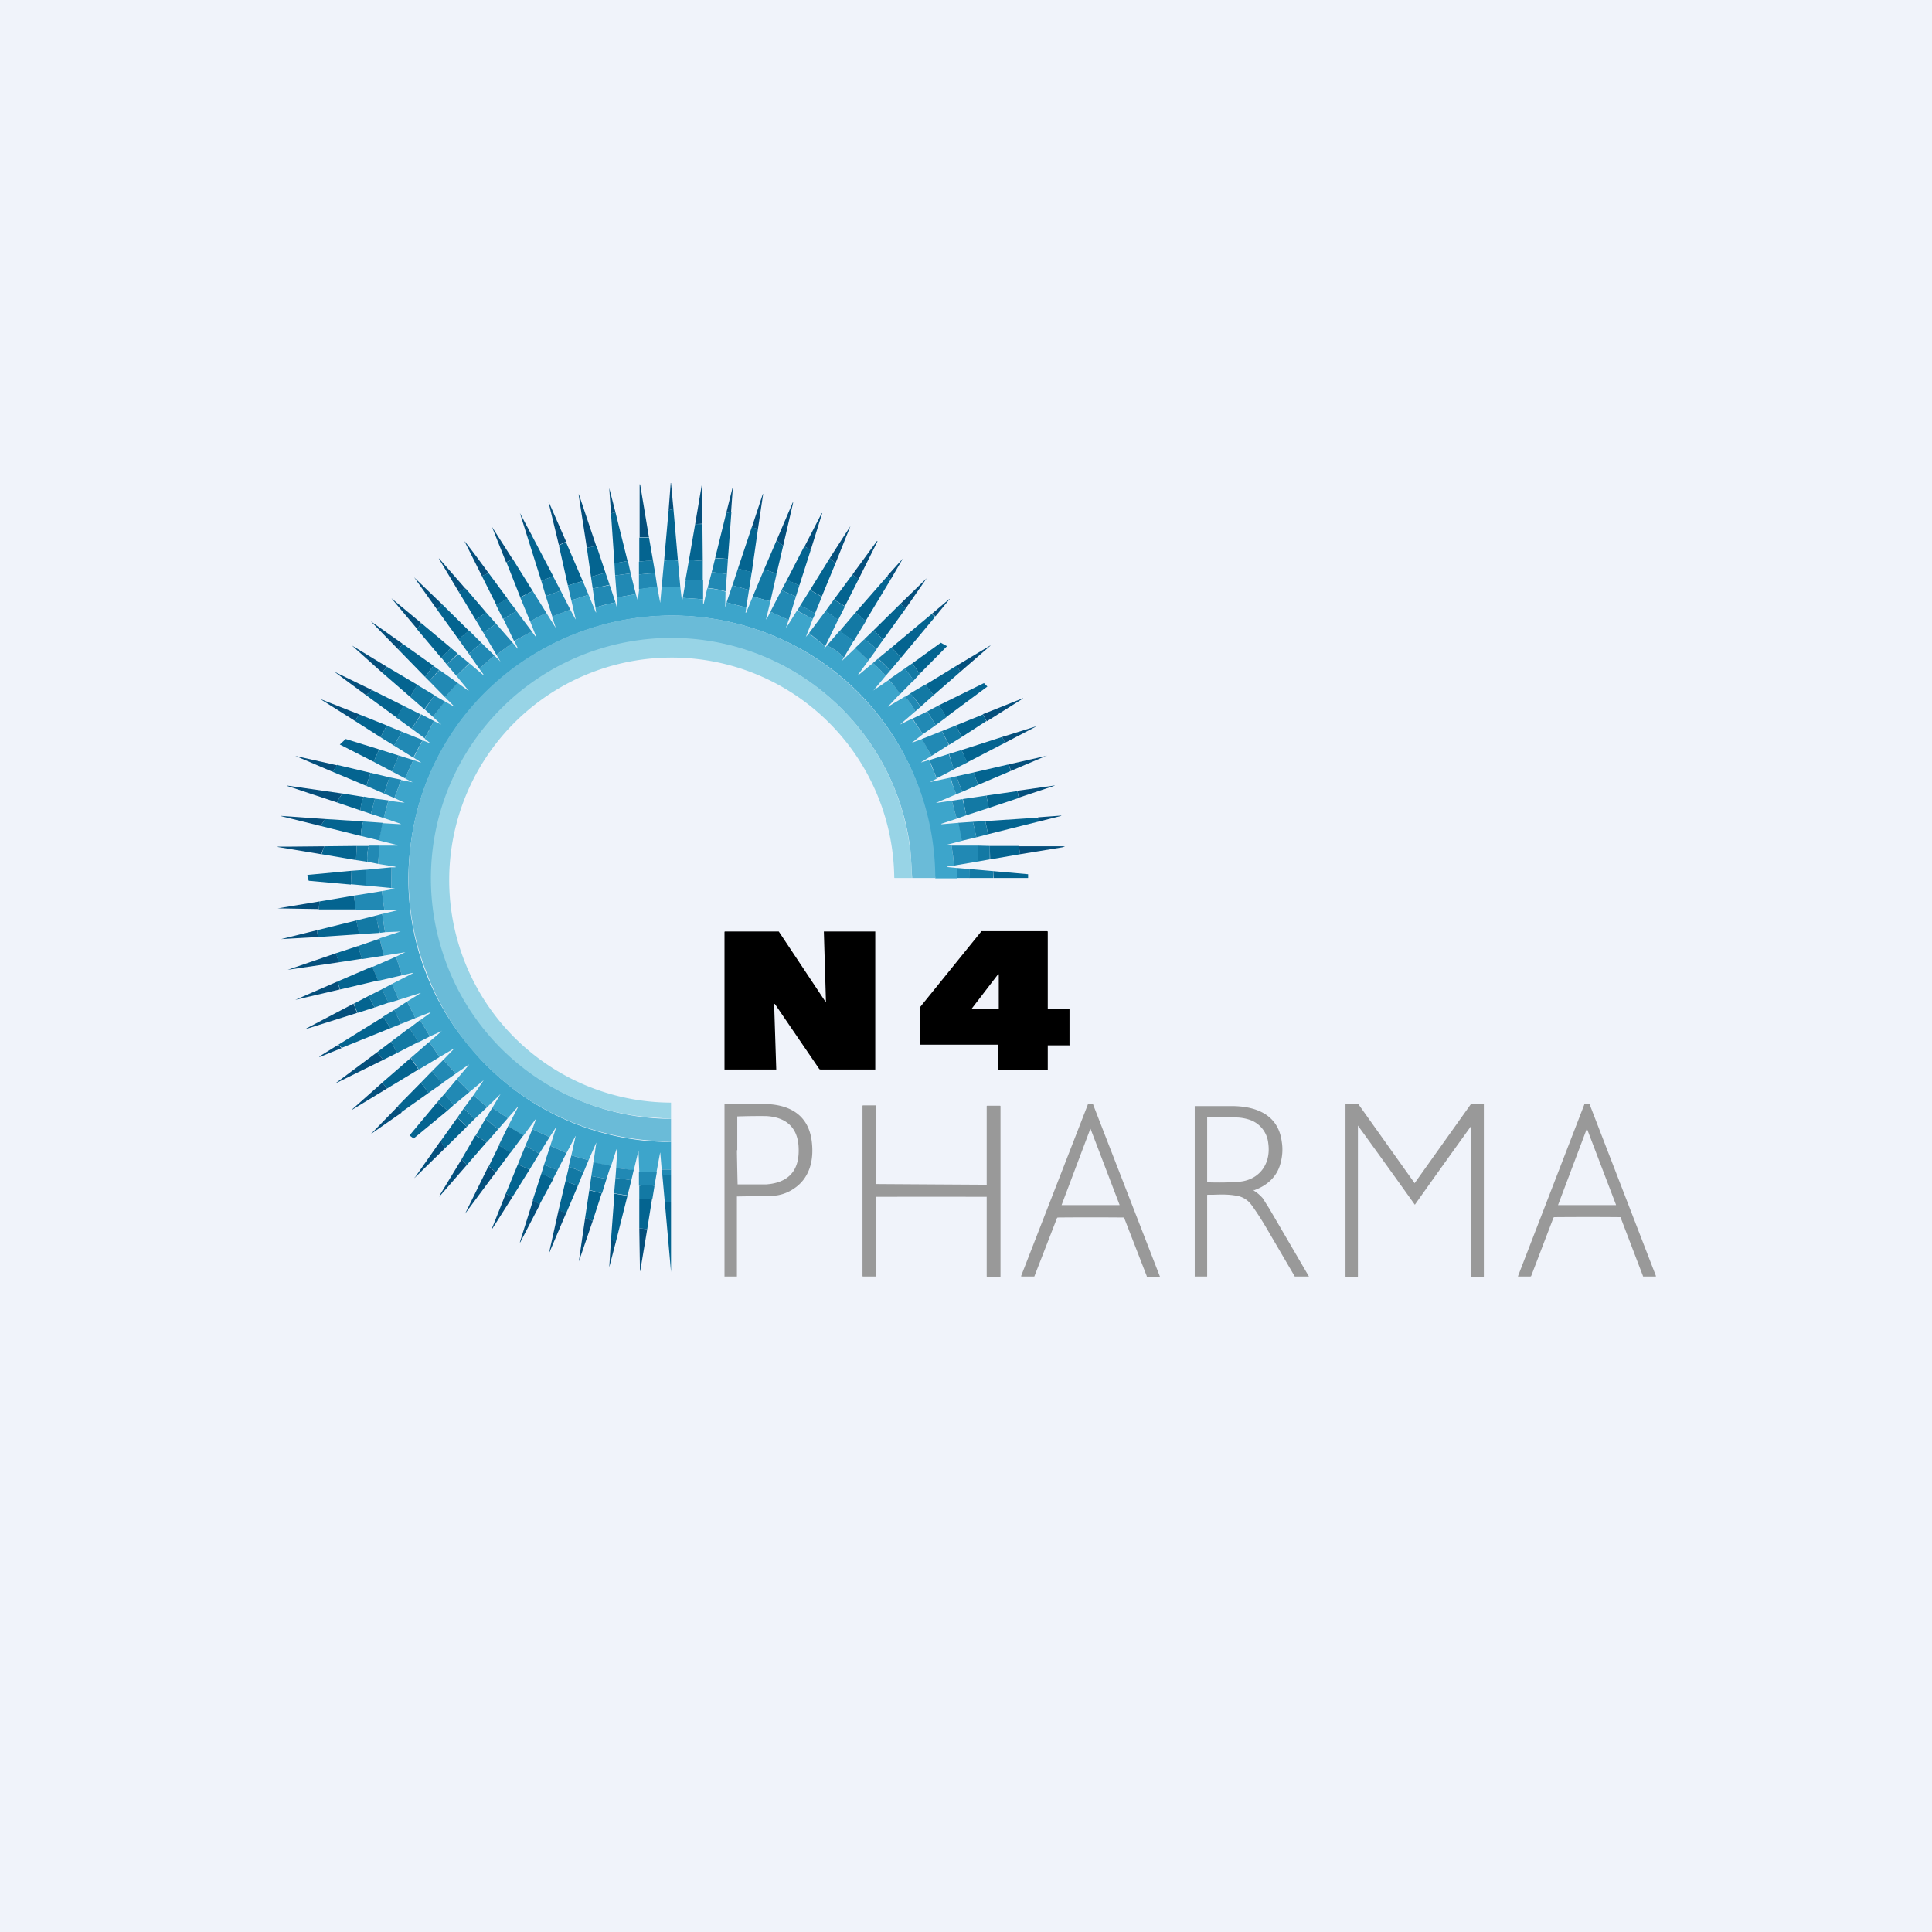<!-- by TradingView --><svg width="56" height="56" viewBox="0 0 56 56" xmlns="http://www.w3.org/2000/svg"><path fill="#F0F3FA" d="M0 0h56v56H0z"/><path d="M31 30.28v-1.03h-.61l-.02-.01V27l-.02-.01h-1.9l-1.78 2.2v1.09h2.26V31l.02.01h1.42V30.3H31l.01-.02Zm-2.05-2.04v.99l-.01.01h-.77v-.01l.76-.99h.02Zm-6.51.9a.1.1 0 0 1 0-.04h.02l1.29 1.89.03.01h1.59V27h-1.48a.02.02 0 0 0-.01 0v.01l.06 2c0 .03-.01.03-.03 0l-1.33-2a.02.02 0 0 0-.01-.01h-1.55c-.01 0-.02 0-.02.02V31h1.5v-.01l-.06-1.85Z"/><path d="M31.67 32a.69.69 0 0 0-.12 0c-.01 0-.02 0-.02.02l-1.93 4.96V37h.38l.66-1.7.02-.01a104.91 104.91 0 0 1 1.92 0l.66 1.7c0 .02 0 .02.02.02h.35l.01-.01-1.93-4.97c0-.01 0-.02-.02-.02Zm-.9 2.93.83-2.2v-.01h.01l.84 2.2v.01h-1.68Zm14.28.35a108.09 108.09 0 0 1 1.92 0l.65 1.7c0 .02.01.02.02.02h.35l.01-.01-1.92-4.97c0-.01 0-.02-.02-.02a.68.68 0 0 0-.12 0c-.01 0-.02 0-.02.02L44 36.99V37h.36l.02-.01.65-1.7.02-.01Zm.11-.35.83-2.2v-.01H46l.84 2.2v.01h-1.67Zm-23.8-.24V37H21V32H22.13c.65 0 1.3.24 1.4 1.09.07.57-.08 1.08-.53 1.37a1.2 1.2 0 0 1-.43.18c-.1.02-.24.03-.45.03a85.4 85.4 0 0 0-.76.01Zm0-1.35a106 106 0 0 0 .02.99h.83c.56-.04.95-.32.94-1 0-.67-.39-.95-.94-.98a19.32 19.32 0 0 0-.84.01v.98Zm7.23 1a4409.6 4409.6 0 0 1-3.2-.02v-2.28h-.37c-.01 0-.02 0-.02.02v4.93l.01.01h.37l.02-.01v-2.3a1411.67 1411.67 0 0 1 3.2 0V37l.02.01h.37l.01-.01v-4.93c0-.01 0-.02-.02-.02h-.36c-.01 0-.02 0-.02.02v2.26a.01.01 0 0 1 0 .01Zm7.76.15h-.01v.02c.1.06.18.13.26.22l.19.3A3707.43 3707.43 0 0 1 37.94 37h-.4a.02.02 0 0 1-.01 0l-.76-1.3c-.19-.33-.36-.59-.5-.78a.66.66 0 0 0-.42-.26c-.23-.04-.4-.04-.67-.03H35l-.01.01V37H34.63v-4.94h1.07c.63 0 1.34.2 1.45 1.02.04.23.02.45-.04.66-.11.4-.42.64-.76.76Zm-.4-.24c.54-.06.9-.5.81-1.12a.8.8 0 0 0-.53-.67 1.3 1.3 0 0 0-.42-.07 87.5 87.5 0 0 0-.82 0v1.88c.33.01.64.01.95-.02Zm5.05.04L39.37 32l-.02-.01H39V37l.01.01h.34l.01-.01v-4.36c0-.02 0-.02.01 0a329.31 329.31 0 0 1 1.64 2.28 325.82 325.82 0 0 1 1.63-2.28v4.36l.01.01H43l.01-.01V32h-.36l-.02.01L41 34.3Z" fill="#999"/><path d="m19.52 14.75-.14.04.06-.79h.01l.07.75ZM18.81 15.57h-.27v-1.5c0-.05.01-.05.02 0l.25 1.5ZM20.36 15.18l-.21.01.18-1.07c.01-.08.02-.08.02 0l.01 1.06ZM21.2 14.84l-.15.03.18-.72h.01l-.05.7ZM17.84 14.85l-.13.03-.05-.72v-.01l.18.7ZM21.97 15.33l-.18-.04.32-.97h.01l-.15 1.01ZM17.29 15.82l-.28.06-.24-1.55h.01c0-.01 0-.01 0 0l.5 1.49ZM16.4 15.7l-.2.1-.3-1.24h.01l.5 1.14ZM22.7 15.82l-.19-.16.47-1.1.01.01-.29 1.25Z" fill="#054F7C"/><path d="m19.52 14.75.13 1.5a1.2 1.2 0 0 0-.4 0l.13-1.46.14-.04ZM21.2 14.84l-.1 1.36-.37-.03.32-1.3.14-.03ZM17.84 14.85l.35 1.41-.38.07-.1-1.45.13-.03Z" fill="#046490"/><path d="m15.4 15.5-.12.04-.21-.67.33.62ZM23.5 15.94l-.18-.1.5-.97.01.01-.33 1.06Z" fill="#054F7C"/><path d="m20.36 15.18.01 1.08-.4-.03.18-1.04h.21Z" fill="#046490"/><path d="m14.86 16.2-.19.1-.41-1.03c-.02-.04-.02-.05 0 0l.6.94ZM24.22 16.32l-.17-.14a116.32 116.32 0 0 1 .6-.93l-.43 1.07Z" fill="#054F7C"/><path d="m21.97 15.33-.18 1.26-.4-.11.4-1.2.18.05ZM16.03 16.7l-.34.14-.41-1.3.12-.05.63 1.2ZM18.81 15.57l.12.69c-.13-.01-.27 0-.4.02v-.7h.28ZM22.51 15.66l.19.16-.19.81-.36-.13.36-.84Z" fill="#046490"/><path d="M14.17 16.62a.64.64 0 0 0-.2.08l-.5-1v-.01c.24.3.47.62.7.93ZM24.88 16.8l-.17-.15.71-.97h.01v.02l-.55 1.1Z" fill="#054F7C"/><path d="m16.4 15.7.49 1.14-.43.13-.26-1.16.2-.1ZM17.29 15.82l.26.78-.42.12-.12-.84.28-.06ZM23.32 15.84l.18.1-.33 1.03-.36-.16.5-.97Z" fill="#046490"/><path d="m21.1 16.2-.03.44-.44-.06.1-.4.37.02Z" fill="#1379A4"/><path d="M13.5 17.06a.65.65 0 0 0-.2.1l-.58-.97h.01l.76.87Z" fill="#054F7C"/><path d="m24.22 16.32-.4.97-.34-.19.57-.92.17.14Z" fill="#046490"/><path d="m25.82 16.79-.1-.1.45-.5c.01 0 .01 0 0 0l-.35.6Z" fill="#054F7C"/><path d="m14.86 16.2.58.93-.36.18-.4-1.01.18-.1Z" fill="#046490"/><path d="m19.65 16.25.07.77-.54-.02.07-.75c.13-.02.27-.02.4 0Z" fill="#2189B4"/><path d="M20.37 16.26v.56l-.5-.02.1-.57.4.03ZM18.93 16.26l.06.35-.47.04v-.37c.14-.02.28-.03.4-.02ZM18.2 16.26l.08.36-.45.06-.02-.35.38-.07ZM21.39 16.48l.4.1-.08.52-.48-.13.16-.49ZM22.51 16.63l-.18.8-.51-.14.33-.79.36.13ZM17.55 16.6l.12.35-.49.11-.05-.34.42-.12Z" fill="#1379A4"/><path d="m20.63 16.58.44.06-.04.5a3.07 3.07 0 0 0-.52-.1l.12-.46Z" fill="#2189B4"/><path d="m14.17 16.62.54.73-.32.19-.42-.84a.65.65 0 0 1 .2-.08Z" fill="#046490"/><path d="m18.99 16.61.06.4-.53.07v-.43l.47-.04ZM18.28 16.62l.15.6-.55.1-.05-.64.45-.06Z" fill="#2189B4"/><path d="m24.88 16.8-.39.77-.32-.19.54-.73.17.14Z" fill="#046490"/><path d="m16.03 16.7.22.42-.43.16-.13-.44.34-.14Z" fill="#1379A4"/><path d="m25.72 16.7.1.09-.73 1.21-.29-.25.92-1.05Z" fill="#046490"/><path d="m12.82 17.52-.15.15-.64-.9c-.03-.04-.03-.05 0-.01l.79.76ZM26.25 17.64l-.15-.14.76-.74c.04-.04.04-.04 0 0l-.61.88Z" fill="#054F7C"/><path d="M20.38 16.82v.55l-.59-.04.09-.53.5.02Z" fill="#2189B4"/><path d="m22.81 16.8.36.17-.1.32-.42-.18.16-.3Z" fill="#1379A4"/><path d="m16.89 16.84.17.4-.5.16-.1-.43.43-.13ZM17.67 16.95l.17.51c-.2.04-.39.09-.58.15l-.08-.55.49-.1ZM21.23 16.97l.48.13-.08.51-.57-.15.17-.5Z" fill="#2189B4"/><path d="M19.72 17.02a32.63 32.63 0 0 0 .05.42l.02-.11.59.04v.12c0 .02.01.02.02 0l.1-.44c.19.01.36.05.53.1a87.56 87.56 0 0 1-.01.46l.04-.15.57.15-.02.15h.01l.01-.01.19-.46.51.14-.12.5c0 .03 0 .03.02 0l.1-.2.53.24-.07.2v.01h.01l.3-.48.46.24-.2.52c-.02.02-.01.02 0 0l.09-.1.47.37-.04.07h.01l.08-.09c.18.08.35.2.49.35l-.06.1c-.01.01 0 .01 0 0l.4-.38.37.37-.3.41c0 .02 0 .03.01.01l.42-.35c.14.11.26.24.37.37l-.35.42c-.02.02-.01.02 0 0l.44-.3c.13.12.24.26.33.4l-.36.38c-.01.01-.01.01 0 0l.5-.3c.12.13.22.27.3.43l-.43.37c-.02.02-.02.02.01 0l.33-.16.31.45-.32.25c-.02.02-.02.02 0 0l.3-.11.27.49-.28.17c-.03.02-.03.02.01.01l.2-.06.22.54-.2.1c-.02.01-.02.01 0 0l.6-.13c.04.17.1.33.17.48l-.56.24c-.03.01-.03.02 0 .01l.43-.06.14.52-.42.14c-.04.01-.04.02 0 .02l.48-.04.1.52-.5.13c-.03 0-.03 0 0 0h.19c.03.2.06.4.07.59l-.21.03v.01l.3.03v.3h-.63l-.1-1.03a7.5 7.5 0 0 0-3.95-5.7 7.67 7.67 0 0 0-9.08 1.44 7.5 7.5 0 0 0-2.08 4.35 7.51 7.51 0 0 0 1.7 5.8 7.52 7.52 0 0 0 5.85 2.78v.8h-.27l-.04-.47c0-.03 0-.03-.01 0l-.1.54-.5-.01-.02-.54c0-.06 0-.06-.02 0l-.12.5-.51-.06.03-.51c0-.08 0-.08-.03-.01l-.15.46-.51-.1.08-.55c0-.04 0-.04-.01 0l-.21.48-.5-.14.12-.54c.01-.03 0-.03-.01 0l-.25.47-.47-.21.16-.5c0-.03 0-.04-.01-.01l-.17.26-.5-.23.11-.3v-.01l-.37.5-.44-.28.28-.54v-.01H15l-.28.32-.45-.3.22-.37c.02-.03.01-.03-.01 0l-.36.35-.4-.34.3-.44c.02-.02.02-.02 0 0l-.41.34-.37-.37.34-.4c.01-.03.01-.03-.01-.01l-.36.25-.36-.4.31-.32c.02-.02.02-.03 0-.01l-.42.25-.3-.44.36-.31c.02-.02.01-.02 0 0l-.34.15-.28-.47.28-.2c.03-.03.03-.04-.01-.02l-.41.16-.24-.48.37-.23c.04-.02.03-.02-.01-.01l-.6.19-.2-.46.59-.3c.02-.02.02-.02 0-.02l-.3.07-.17-.54a465.43 465.43 0 0 1 .27-.13l-.62.1-.13-.5a741.3 741.3 0 0 1 .61-.2l-.45.02-.08-.53.42-.1c.04-.01.04-.02 0-.02h-.36l-.07-.54.38-.07c.02 0 .02 0 0 0a.95.95 0 0 0-.11-.02l.01-.6h.11v-.02h-.01l-.49-.08.04-.53h.5c.03 0 .03 0 0-.02l-.52-.13.1-.5.51.03c.04 0 .04 0 0-.02l-.47-.16.14-.5.47.06c.04 0 .04 0 0 0l-.3-.14.2-.52.3.06c.03.01.03 0 0-.01l-.19-.1.24-.53.2.07c.03 0 .03 0 .01-.01l-.2-.13.26-.5.21.08c.03 0 .03 0 0-.01l-.15-.12.27-.51.21.1c.03.01.03.01 0 0l-.24-.22.34-.45a31.76 31.76 0 0 1 .29.16l-.28-.28.36-.42.3.22c.03.02.03.01 0-.02l-.33-.4.38-.36.38.32c.04.03.04.03.01-.02l-.11-.15.44-.38.16.16c.02.01.02.01 0-.01l-.1-.17.47-.35.14.17.01-.01-.1-.21.5-.28.12.16c.02.02.02.02.01-.01l-.17-.43c.15-.1.3-.18.47-.25l.25.4c.02.03.02.03.01 0l-.1-.3.53-.2.14.26c.02.03.02.03.01-.01l-.12-.52.5-.16.21.51h.01l-.02-.14c.2-.06.38-.11.58-.15l.04.15.01-.01v-.01l-.01-.27.55-.1.06.2a4.37 4.37 0 0 1 .04-.35l.52-.07.08.44c0 .04 0 .04.01 0l.04-.44.54.02Z" fill="#3DA5CB"/><path d="m13.5 17.06.59.69-.3.22-.49-.81a.65.65 0 0 1 .2-.1Z" fill="#046490"/><path d="m23.82 17.3-.2.49a1.6 1.6 0 0 0-.43-.23l.29-.46.34.2Z" fill="#1379A4"/><path d="m16.25 17.12.28.55-.52.2-.19-.59.43-.16ZM23.07 17.29l-.21.68-.53-.24.32-.62.42.18ZM15.84 17.77c-.17.07-.32.15-.47.25l-.29-.7.36-.19.4.64Z" fill="#2189B4"/><path d="m12.2 18.06-.1.18-.73-.87c-.03-.03-.03-.04.01 0l.83.69Z" fill="#054F7C"/><path d="m14.7 17.35.28.36-.4.23-.2-.4.33-.2Z" fill="#1379A4"/><path d="M27.12 17.86 27 17.8l.52-.44h.01l-.42.51Z" fill="#054F7C"/><path d="m24.17 17.38.32.2-.2.4c-.1-.1-.24-.18-.36-.27l.24-.33Z" fill="#1379A4"/><path d="m26.1 17.5.15.14-.65.9-.28-.27.78-.77ZM13.6 18.28l-.31.25-.62-.86.15-.15.77.76Z" fill="#046490"/><path d="m23.63 17.79-.07.15-.45-.24.08-.14c.16.05.3.13.44.23ZM23.93 17.7c.12.1.25.17.36.27l-.37.76-.47-.38.48-.64ZM15.42 18.3l-.52.28-.31-.64.38-.23.45.6Z" fill="#2189B4"/><path d="m14.09 17.75.29.33-.37.26-.22-.37.3-.22ZM24.8 17.75l.3.25-.36.59-.4-.3.46-.54Z" fill="#1379A4"/><path d="m27.12 17.86-1 1.2-.28-.29L27 17.8l.1.07Z" fill="#046490"/><path d="M27.1 25.45h-.66l-.05-.8a6.96 6.96 0 1 0-6.94 7.78v.67l-.58-.04a7.52 7.52 0 0 1-6.51-4.88 7.51 7.51 0 0 1-.46-3.66 7.5 7.5 0 0 1 3.8-5.69 7.67 7.67 0 0 1 7.36-.1 7.64 7.64 0 0 1 4.05 6.72Z" fill="#6ABBD8"/><path d="m11.67 18.66-.12.17a478.31 478.31 0 0 1-.8-.82l.92.65Z" fill="#054F7C"/><path d="m13.07 18.78-.28.29-.7-.83.12-.18.86.72Z" fill="#046490"/><path d="m14.86 18.63-.47.35-.38-.64.37-.26.48.55Z" fill="#2189B4"/><path d="m25.32 18.27.28.27-.2.28c-.1-.11-.22-.21-.35-.29l.27-.26ZM13.6 18.28l.35.35-.36.32-.3-.42.3-.25Z" fill="#1379A4"/><path d="m24.34 18.28.4.3-.28.48a1.5 1.5 0 0 0-.49-.35l.37-.43Z" fill="#2189B4"/><path d="M26.44 25.45h-.51l-.01-.01a6.45 6.45 0 1 0-6.47 6.52v.47l-.68-.05a6.9 6.9 0 0 1-5.94-4.77 6.97 6.97 0 1 1 13.6-2.16Z" fill="#98D4E6"/><path d="M25.05 18.53c.13.08.25.18.36.29l-.24.33-.38-.37.26-.25Z" fill="#2189B4"/><path d="m27.45 18.73-.79.8-.22-.3.83-.6.18.1Z" fill="#046490"/><path d="m13.95 18.63.38.37-.44.38-.3-.43.36-.32Z" fill="#2189B4"/><path d="m12.56 19.3-.24.32-.77-.79.12-.17.9.64Z" fill="#046490"/><path d="m11.22 19.33-.15.16a293.47 293.47 0 0 1-.87-.78l1.02.62ZM27.84 19.47l-.12-.17.95-.57c.05-.03.05-.02.01.01l-.84.73Z" fill="#054F7C"/><path d="m25.84 18.77.28.29-.32.38c-.1-.13-.22-.24-.35-.35l.39-.32ZM13.07 18.78l.2.17-.32.31-.16-.2.28-.28Z" fill="#1379A4"/><path d="m13.6 19.23-.37.36-.28-.33.33-.3.33.27ZM25.45 19.1c.13.1.24.21.35.34l-.13.15a2.78 2.78 0 0 0-.37-.37l.15-.13Z" fill="#2189B4"/><path d="m26.44 19.23.22.3-.18.2a2.05 2.05 0 0 0-.26-.35l.22-.15ZM12.73 19.42l-.29.32-.12-.12.24-.32.17.12Z" fill="#1379A4"/><path d="m27.72 19.3.12.17-.78.68-.24-.3.9-.55ZM12.1 19.85l-.21.35-.82-.71.15-.16.88.52Z" fill="#046490"/><path d="M26.22 19.38c.1.1.18.22.26.34l-.39.4c-.1-.15-.2-.29-.33-.42l.46-.32ZM13.26 19.8l-.36.41-.46-.47.3-.32.52.37Z" fill="#2189B4"/><path d="m10.78 20-.17.15-.92-.68c0-.01 0-.01 0 0l1.09.53Z" fill="#054F7C"/><path d="m28.52 19.8.1.1-1.2.89a1.47 1.47 0 0 0-.22-.34l1.32-.65Z" fill="#046490"/><path d="m26.82 19.84.24.31-.38.34a1.8 1.8 0 0 0-.3-.39l.44-.26ZM12.6 20.15l-.3.41-.41-.36.2-.35.5.3Z" fill="#1379A4"/><path d="m10.78 20 .92.46-.2.34-.89-.65.17-.15Z" fill="#046490"/><path d="M26.39 20.1c.11.12.2.25.29.39l-.15.13c-.08-.16-.18-.3-.3-.42l.16-.1ZM12.9 20.33l-.35.45-.24-.22.28-.4.3.17Z" fill="#2189B4"/><path d="m28.6 20.9-.11-.2 1.13-.45c.05-.02.05-.01.01.01l-1.03.65ZM10.42 20.71l-.14.18-1-.63c-.05-.02-.05-.02 0 0l1.14.45Z" fill="#054F7C"/><path d="m11.7 20.46.5.25-.27.41-.44-.32.2-.34ZM27.2 20.45c.1.1.17.22.23.34l-.31.23-.24-.4.32-.17Z" fill="#1379A4"/><path d="m26.88 20.62.24.4-.37.26-.3-.45.43-.21Z" fill="#2189B4"/><path d="m28.49 20.7.1.2-.71.46-.18-.33.79-.32ZM11.21 21.03l-.18.34-.75-.48.14-.18.8.32Z" fill="#046490"/><path d="m12.2 20.7.38.2-.27.5-.38-.28.28-.41Z" fill="#2189B4"/><path d="m27.7 21.03.18.33-.37.23-.21-.4.4-.16ZM11.21 21.03l.44.18-.23.4-.39-.24.18-.34Z" fill="#1379A4"/><path d="m29.13 21.53-.08-.17.96-.3c.03 0 .03 0 0 .01l-.88.46Z" fill="#054F7C"/><path d="m27.3 21.19.2.4-.5.32-.28-.49.58-.23ZM12.25 21.45l-.27.51-.56-.35.23-.4.6.24Z" fill="#2189B4"/><path d="m29.05 21.36.08.17-1.1.57-.16-.36 1.18-.38ZM10.02 21.42l.97.3-.16.36-.98-.5.17-.16Z" fill="#046490"/><path d="m11.56 21.9-.2.46-.53-.28.16-.36.57.18ZM27.87 21.74l.17.36-.4.2-.13-.45.36-.11Z" fill="#1379A4"/><path d="m27.5 21.85.15.45-.5.26-.21-.53.57-.18Z" fill="#2189B4"/><path d="m9.77 22.18-.13.19-1.08-.46c0-.01 0-.01 0 0l1.2.27ZM29.29 22.35c0-.04-.01-.1-.03-.14a.17.17 0 0 0-.04-.05l1.1-.25c.03-.01.03 0 0 0l-1.03.44Z" fill="#054F7C"/><path d="m11.56 21.9.42.13-.24.53-.38-.2.2-.46Z" fill="#2189B4"/><path d="m29.22 22.16.04.05.03.14-.94.4-.13-.36 1-.23ZM10.74 22.4l-.12.38-.98-.41.13-.2.97.23Z" fill="#046490"/><path d="m28.22 22.39.13.36-.46.2-.17-.45.5-.11ZM11.29 22.53l-.16.47-.51-.22.12-.38.55.13Z" fill="#1379A4"/><path d="m27.72 22.5.17.45-.17.07a2.2 2.2 0 0 1-.16-.48l.16-.04ZM11.63 22.6l-.2.53-.3-.13.16-.47.34.07Z" fill="#2189B4"/><path d="M9.93 23c-.07.08-.12.17-.16.26l-1.45-.48v-.01l1.6.23ZM29.53 23.12l-.04-.2 1.06-.15c.04 0 .04 0 0 .01l-1.02.34Z" fill="#054F7C"/><path d="m29.49 22.93.04.2-.87.29-.07-.36.9-.13ZM10.55 23.1a.9.9 0 0 0-.1.39l-.68-.23c.04-.1.1-.18.16-.26l.62.1Z" fill="#046490"/><path d="m28.59 23.06.07.36-.65.21-.1-.47.68-.1ZM10.87 23.15l-.12.44-.3-.1a.9.9 0 0 1 .1-.4l.32.06Z" fill="#1379A4"/><path d="m11.26 23.2-.14.51-.37-.12.12-.44.4.05ZM27.9 23.16l.11.47-.28.1-.14-.52.32-.05Z" fill="#2189B4"/><path d="m30.08 23.82.01-.13.67-.05v.01l-.68.17ZM9.43 23.74l-.14.2-1.13-.28c-.03-.01-.03-.01 0-.01l1.27.09Z" fill="#054F7C"/><path d="m30.1 23.7-.02.12-1.44.36-.08-.38 1.53-.1ZM10.53 23.81c-.04.14-.07.28-.07.42l-1.17-.29.14-.2 1.1.07Z" fill="#046490"/><path d="m28.56 23.8.08.38-.34.09-.1-.45.36-.02Z" fill="#1379A4"/><path d="m11.09 23.85-.1.51-.53-.13c0-.14.03-.28.07-.42l.56.04ZM28.2 23.82l.1.45-.42.1-.1-.52.43-.03ZM28.34 24.51l.01.46-.7.12c-.01-.2-.04-.4-.07-.58h.77Z" fill="#2189B4"/><path d="M10.69 24.51c-.04.16-.06.32-.04.47l-.33-.05.02-.41h.35Z" fill="#1379A4"/><path d="m11 24.51-.04.53-.31-.06c-.02-.15 0-.31.04-.47H11Z" fill="#2189B4"/><path d="M28.69 24.52v.39l-.34.06v-.46l.34.01Z" fill="#1379A4"/><path d="m10.34 24.52-.02.41-1-.17.08-.23.94-.01ZM29.53 24.53l.04.23-.87.15-.01-.39h.84Z" fill="#046490"/><path d="m9.4 24.53-.09.23-1.26-.21v-.01h.32l1.03-.01ZM29.57 24.76l-.04-.23h1.26c.1 0 .1 0 0 .03l-1.22.2Z" fill="#054F7C"/><path d="m11.35 25.14-.01.6-.73-.07v-.46l.74-.07ZM28.11 25.19v.26h-.38l.02-.29.36.03Z" fill="#2189B4"/><path d="M28.79 25.25v.2h-.69l.01-.26.68.06ZM10.6 25.2l.01.47-.44-.04.02-.39.41-.03Z" fill="#1379A4"/><path d="m10.19 25.24-.02.4-1.22-.11a.48.48 0 0 1-.04-.17l1.28-.12ZM29.8 25.34v.11h-1l-.01-.2 1.01.09Z" fill="#046490"/><path d="m11.07 25.83.07.54h-.83l-.05-.41.81-.13Z" fill="#2189B4"/><path d="m10.26 25.96.05.4H9.24l.02-.23 1-.17Z" fill="#046490"/><path d="m9.26 26.13-.02.22-1.19-.02 1.2-.2Z" fill="#054F7C"/><path d="m11.08 26.5.08.52-.15.02-.12-.5.19-.05Z" fill="#2189B4"/><path d="m10.9 26.54.1.5-.6.04-.07-.4.56-.14Z" fill="#1379A4"/><path d="m10.33 26.68.08.4-1.18.08a.34.34 0 0 1-.03-.2l1.13-.28Z" fill="#046490"/><path d="M9.2 26.96c-.01.07 0 .14.03.2a329.3 329.3 0 0 0-1.08.06l1.05-.26Z" fill="#054F7C"/><path d="m11 27.2.13.5-.64.1-.11-.38.62-.21Z" fill="#1379A4"/><path d="m10.38 27.42.11.37-.65.1a.78.78 0 0 1-.1-.26l.64-.21Z" fill="#046490"/><path d="M9.75 27.63c.01.09.04.18.09.26l-1.5.22c-.04 0-.04 0 0 0l1.4-.48Z" fill="#054F7C"/><path d="m11.48 27.73.17.54-.69.16-.17-.4.69-.3Z" fill="#2189B4"/><path d="m10.79 28.02.17.4-1.1.26-.08-.23 1-.43Z" fill="#046490"/><path d="m9.78 28.45.07.23-1.29.3 1.22-.53Z" fill="#054F7C"/><path d="m11.36 28.52.2.46-.29.09a2.29 2.29 0 0 1-.19-.4l.28-.15Z" fill="#2189B4"/><path d="M11.08 28.66c.05.14.11.28.19.4l-.41.14-.18-.33.4-.2Z" fill="#1379A4"/><path d="m10.68 28.87.18.33-.5.16-.1-.27.42-.22Z" fill="#046490"/><path d="m11.8 29.03.24.48-.42.17-.19-.41.37-.24Z" fill="#2189B4"/><path d="m10.25 29.1.1.26-1.46.46h-.01v-.01l1.37-.72Z" fill="#054F7C"/><path d="m11.43 29.27.19.41-.3.12-.22-.33.33-.2Z" fill="#1379A4"/><path d="m11.1 29.47.22.33-1.41.57-.1-.09 1.29-.8Z" fill="#046490"/><path d="m12.18 29.57.28.47-.33.17-.26-.41.3-.23Z" fill="#2189B4"/><path d="m11.87 29.8.26.4-.62.32-.17-.33.53-.4Z" fill="#1379A4"/><path d="m11.34 30.19.17.33-.4.2-.18-.22.41-.31Z" fill="#046490"/><path d="m12.44 30.2.3.44-.6.36-.23-.34.53-.46Z" fill="#2189B4"/><path d="m9.8 30.28.1.1-.64.26v-.02l.55-.34ZM10.93 30.5l.18.22-1.4.69c-.03.02-.04.02 0 0l1.22-.91Z" fill="#054F7C"/><path d="m11.9 30.66.23.34-.91.55-.14-.17.83-.72Z" fill="#046490"/><path d="m12.85 30.72.36.4-.4.28-.29-.35.33-.33Z" fill="#2189B4"/><path d="m12.52 31.05.3.35-.4.28-.22-.3.32-.33Z" fill="#1379A4"/><path d="m13.24 31.28.37.37-.46.38-.27-.32.36-.43Z" fill="#2189B4"/><path d="m11.08 31.38.14.17-1.02.62h-.01l.89-.79Z" fill="#054F7C"/><path d="m12.2 31.38.22.3-.79.56-.09-.19.66-.67Z" fill="#046490"/><path d="m12.88 31.7.27.33-.18.16-.29-.25.2-.23Z" fill="#1379A4"/><path d="m13.72 31.75.4.34-.36.34-.32-.3.28-.38Z" fill="#2189B4"/><path d="m12.97 32.19-.98.81-.12-.09.81-.97.29.25Z" fill="#046490"/><path d="m11.54 32.05.1.2-.89.62c-.01 0-.01 0 0 0l.8-.82Z" fill="#054F7C"/><path d="m14.72 32.41-.28.32-.37-.3.2-.32.45.3Z" fill="#2189B4"/><path d="m13.44 32.13.32.3-.23.23-.27-.27.18-.26Z" fill="#1379A4"/><path d="m13.26 32.4.27.26-.63.62-.13-.2.49-.69Z" fill="#046490"/><path d="m14.07 32.43.37.3-.33.38-.32-.2.28-.48ZM14.73 32.64l.44.27-.37.5a2.18 2.18 0 0 1-.34-.22l.27-.55Z" fill="#1379A4"/><path d="m15.93 32.96-.3.48-.4-.23.2-.48.5.23Z" fill="#2189B4"/><path d="m14.1 33.11-.57.66-.15-.17.4-.69.33.2Z" fill="#046490"/><path d="m12.77 33.07.13.21-.86.84c-.03.04-.04.03 0-.01l.73-1.04Z" fill="#054F7C"/><path d="M14.46 33.19c.1.08.22.15.34.21l-.43.58-.2-.18.3-.61Z" fill="#046490"/><path d="m15.23 33.21.4.23-.28.46-.34-.15.22-.54Z" fill="#1379A4"/><path d="m15.95 33.21.47.21-.26.5-.39-.16.18-.55ZM17.06 33.63l-.15.36a2.5 2.5 0 0 0-.43-.17l.08-.33.5.14Z" fill="#2189B4"/><path d="m13.53 33.77-.8.92c-.01.01-.01.01 0 0l.03-.07.62-1.02.15.17Z" fill="#054F7C"/><path d="m17.7 33.8-.12.37-.44-.08.06-.4.5.1Z" fill="#2189B4"/><path d="m15.35 33.9-.5.8-.19-.1.35-.85.34.15Z" fill="#046490"/><path d="m16.16 33.92-.13.25-.34-.15.08-.26.4.16Z" fill="#1379A4"/><path d="m14.16 33.8.21.18-.89 1.2c-.02.03-.02.03 0 0l.68-1.38Z" fill="#054F7C"/><path d="m16.9 34-.15.37-.36-.13.1-.42c.14.05.28.1.42.17Z" fill="#1379A4"/><path d="m18.37 33.91-.07.3-.46-.07.02-.28.5.05ZM19.45 33.9v.17h-.25l-.02-.17h.27ZM19.04 33.97l-.07.4c-.15-.03-.3-.03-.45 0v-.41h.52Z" fill="#2189B4"/><path d="m15.7 34.02.34.15-.4.74-.2-.12.25-.77Z" fill="#046490"/><path d="M19.45 34.07v.78h-.18l-.07-.78h.25ZM17.58 34.17l-.13.42-.37-.1.06-.4.44.08ZM17.84 34.14l.46.07-.11.44-.39-.06.04-.45Z" fill="#1379A4"/><path d="m16.75 34.37-.34.8-.22-.09.2-.84.36.13Z" fill="#046490"/><path d="m18.97 34.38-.06.37h-.38v-.38c.14-.03.29-.03.44 0Z" fill="#1379A4"/><path d="m17.44 34.59-.26.8-.22-.09.12-.8.36.09ZM18.19 34.65 17.85 36l-.14-.06.1-1.34.38.06Z" fill="#046490"/><path d="m14.66 34.6.19.1-.59.93h-.01l.41-1.03Z" fill="#054F7C"/><path d="m18.9 34.75-.14.88-.23-.03v-.84h.38Z" fill="#046490"/><path d="m15.45 34.79.2.12-.57 1.1h-.01V36l.38-1.21Z" fill="#054F7C"/><path d="M19.45 34.85v2.02c0 .01 0 .01 0 0l-.18-2.03.18.01Z" fill="#046490"/><path d="m16.2 35.08.21.08-.48 1.13c-.02.05-.02.05-.01 0l.27-1.21ZM17.18 35.39l-.4 1.17v-.01l.18-1.25.22.09ZM18.76 35.63l-.2 1.2v.01h-.01l-.02-1.24.23.03ZM17.85 36l-.19.73.05-.8.14.06Z" fill="#054F7C"/></svg>